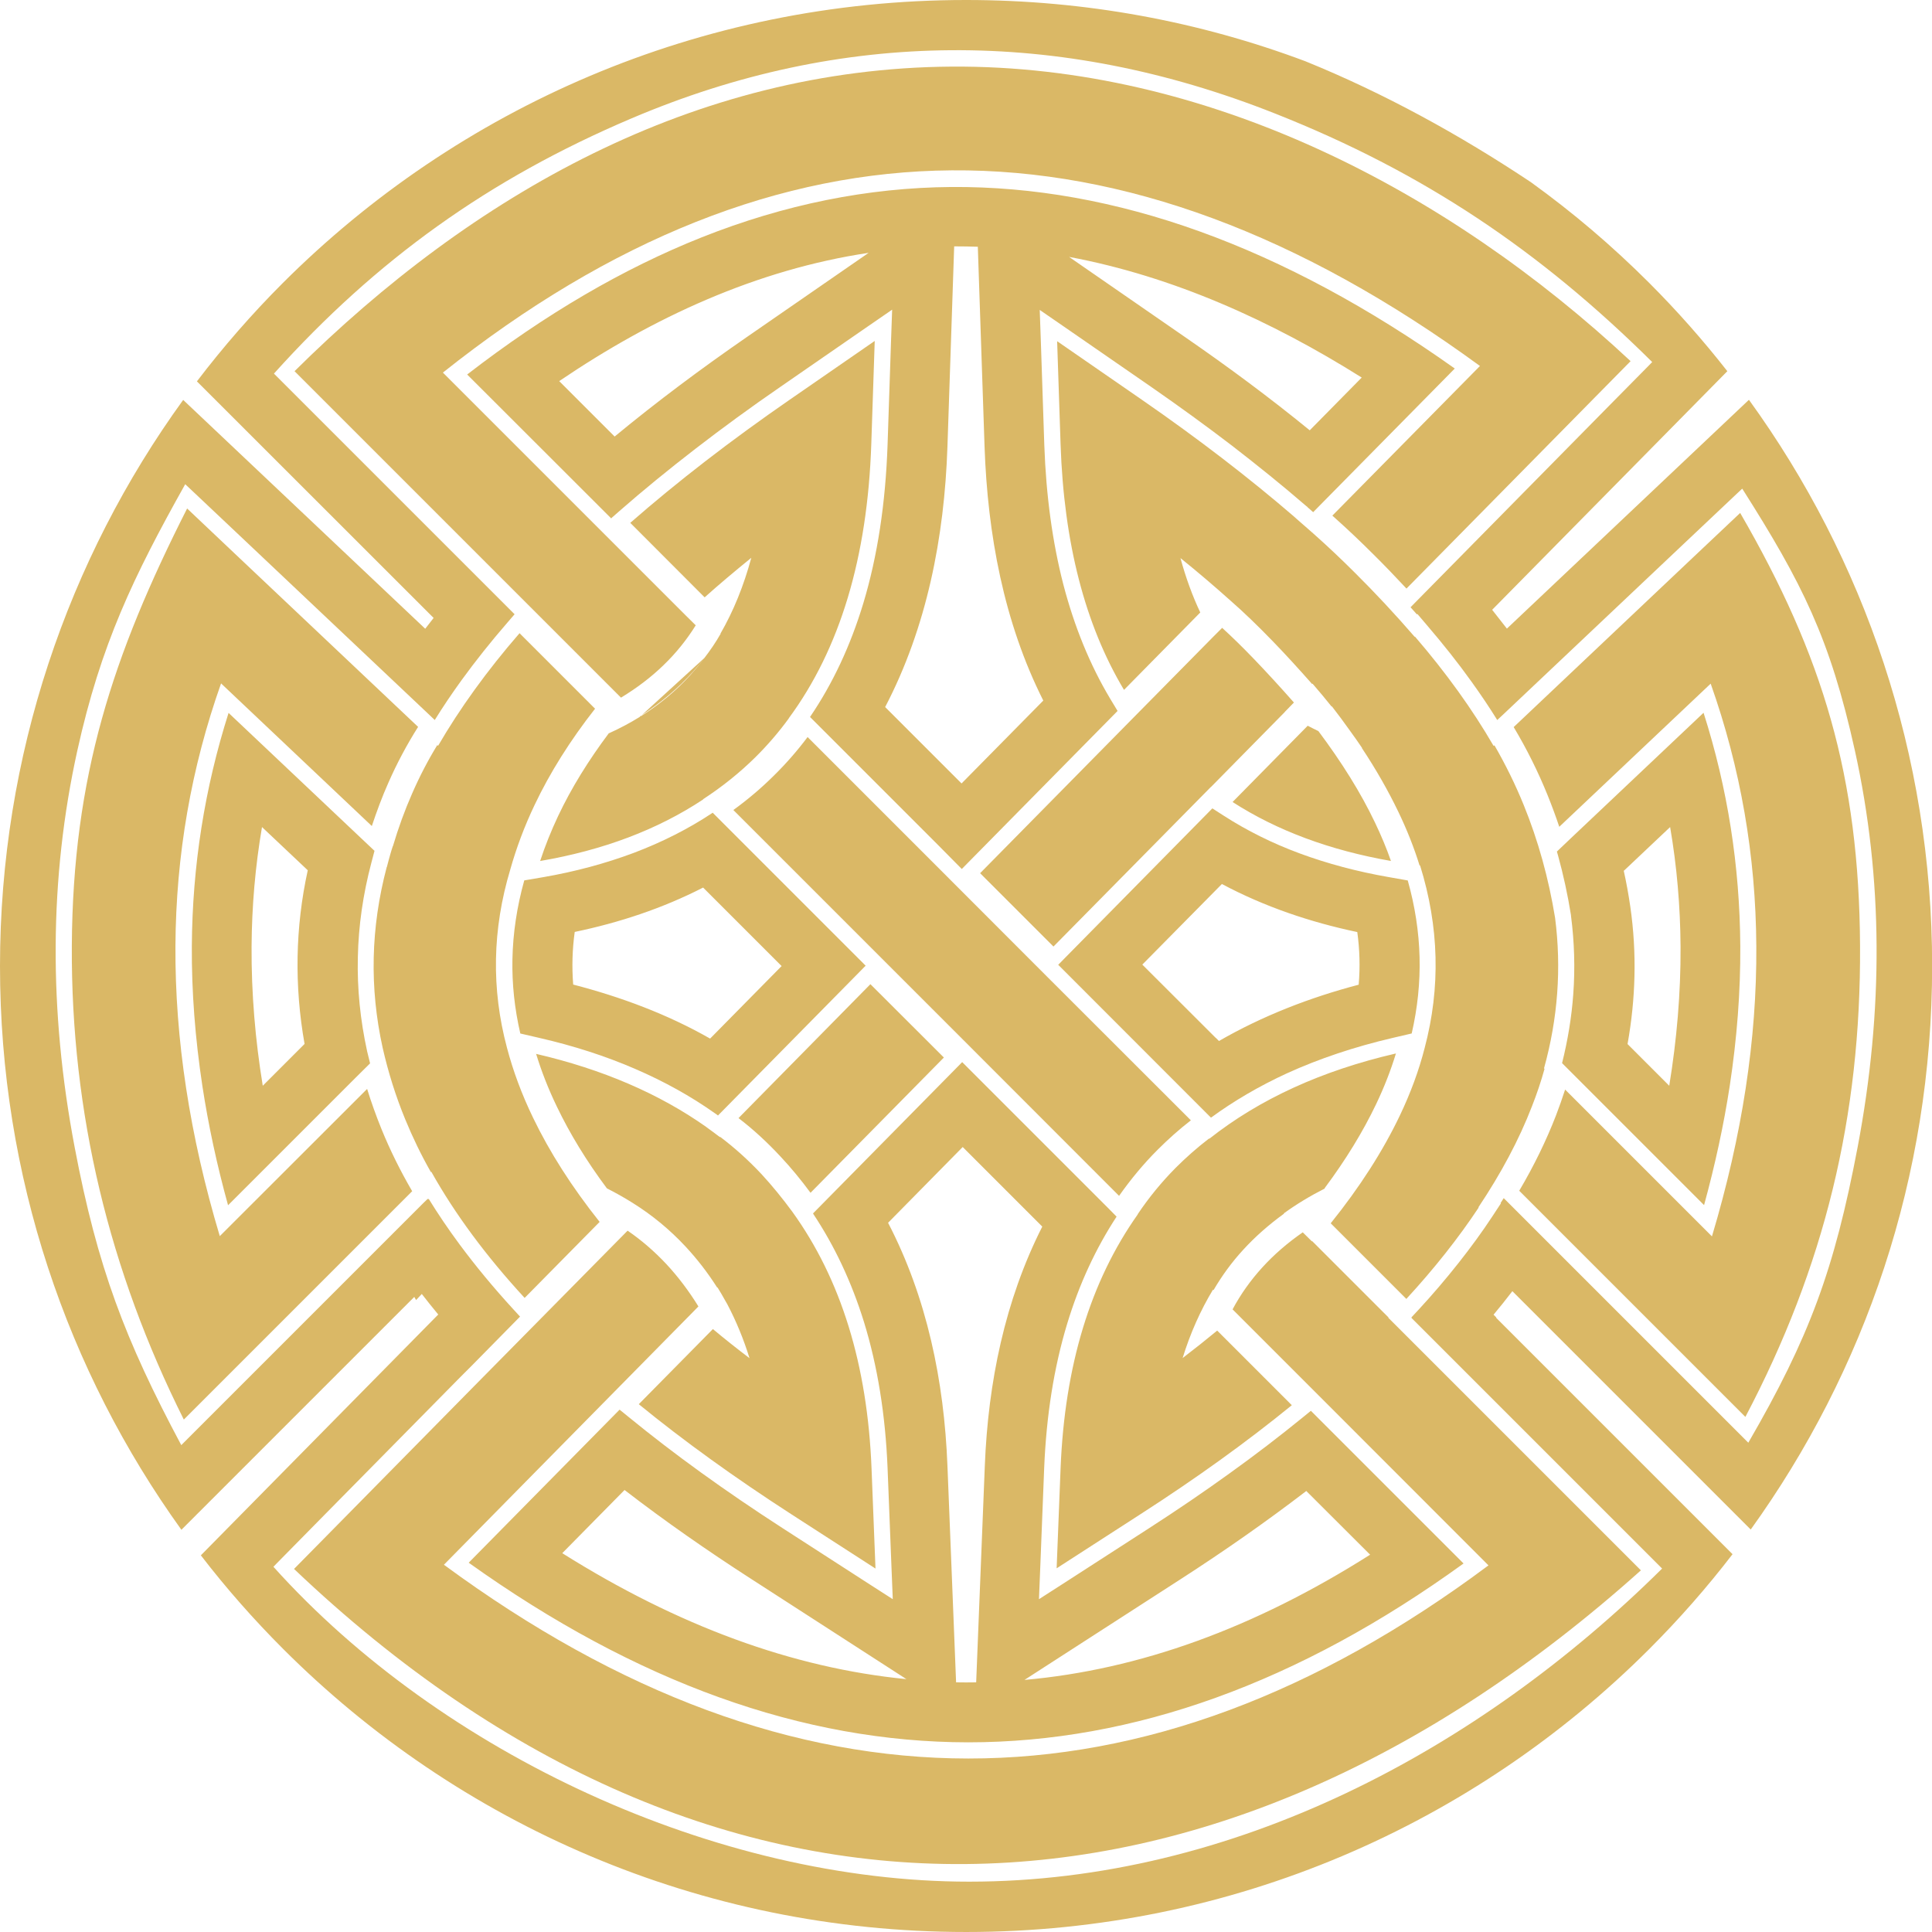 <svg xmlns="http://www.w3.org/2000/svg" id="Layer_2" data-name="Layer 2" viewBox="0 0 151.98 151.98"><defs><style>      .lj-icon-1, .lj-icon-2 {        fill: #dab866;      }      .lj-icon-2 {        fill-rule: evenodd;      }    </style></defs><g id="Layer_1-2" data-name="Layer 1"><path class="lj-icon-1" d="M88.03,94.07l-12.33-12.34h0s-5.77-5.77-5.77-5.77h0s-12.24-12.24-12.24-12.24c1.13-.82,2.18-1.71,3.16-2.68.97-.95,1.86-1.97,2.68-3.06l9.37,9.37h0s9.46,9.47,9.46,9.47h0s11.32,11.31,11.32,11.31c-.93.72-1.8,1.5-2.62,2.32-1.11,1.11-2.11,2.32-3.02,3.61M58.09,87.96l10.38-10.54,5.78,5.77-10.49,10.64c-.76-1.03-1.55-1.99-2.37-2.86-1.05-1.13-2.15-2.14-3.3-3.02ZM102.48,96.94l.72.71.02-.02,6.01,6.01-.02.02,16.95,16.95,2.92,2.92c-33.64,30.15-72.74,31.5-105.95-.11l2.74-2.78,11.24-11.41h0s12.26-12.42,12.26-12.42c1.11.76,2.12,1.64,3.05,2.63.92.99,1.76,2.1,2.52,3.33l-.44.45-12.32,12.5h0l-7.26,7.37c27.6,20.31,54.99,20.32,82.17.05l-13.89-13.9-5.88-5.88-.36-.36c.63-1.18,1.41-2.28,2.34-3.3.91-1,1.97-1.92,3.18-2.76ZM104.81,40.56l11.61-11.77c-14.17-10.36-28.03-15.49-41.56-15.39-13.46.1-26.81,5.4-40.02,15.91l11.14,11.14,2.08,2.08,5.87,5.87.8.79c-.71,1.14-1.56,2.2-2.55,3.15-.97.94-2.08,1.78-3.33,2.54l-.12-.12-.45-.45-6.02-6.02-2.99-2.99-13.37-13.37-2.73-2.73c14-13.89,31.45-23.82,51.67-23.96,20.09-.14,39.03,9.72,53.43,23.17l-2.77,2.81-14.86,15.08c-.85-.91-1.7-1.8-2.57-2.66-1.07-1.07-2.15-2.09-3.25-3.07ZM101.79,55.26l-.73.75h.01s-5.81,5.9-5.81,5.9h-.01s-12.38,12.55-12.38,12.55l-5.77-5.77,12.48-12.66h0s5.87-5.95,5.87-5.95h0s.69-.69.69-.69c.79.72,1.64,1.55,2.54,2.49.96,1,2,2.13,3.12,3.4ZM104.22,93.49c-1.16.59-2.24,1.24-3.23,1.96l.02.02c-1.2.87-2.28,1.82-3.22,2.85-.9.98-1.67,2.04-2.33,3.17l-.04-.04c-.98,1.62-1.78,3.41-2.39,5.38.94-.72,1.85-1.44,2.72-2.16l5.87,5.87c-3.52,2.87-7.49,5.73-11.9,8.57l-6.6,4.26.31-7.86c.32-8.05,2.34-14.71,6.07-19.98v-.02c.88-1.31,1.87-2.52,2.98-3.64.82-.82,1.69-1.59,2.63-2.31l.02.02c3.95-3.12,8.84-5.36,14.68-6.71-.4,1.31-.91,2.63-1.55,3.97-1.04,2.18-2.39,4.39-4.06,6.63ZM137.44,39.83h0s0,0,0,0h-.01ZM119.08,57.19l14.23-13.46,3.58-3.38c6.52,11.26,9.36,20.75,9.43,34.05.08,13.46-2.81,25.26-9.02,37.06l-3.75-3.75-14.04-14.04c1.17-1.98,2.13-3.96,2.89-5.92.26-.68.5-1.36.72-2.04l11.55,11.55c2.37-7.91,3.54-15.52,3.49-22.82-.04-7.14-1.24-14.03-3.59-20.66l-11.91,11.26c-.28-.84-.59-1.67-.92-2.49-.75-1.85-1.64-3.64-2.67-5.36ZM109.43,67.73c-4.8-.84-8.96-2.38-12.47-4.64l5.91-6c.28.14.56.29.84.42,1.85,2.47,3.34,4.86,4.45,7.19.49,1.02.91,2.03,1.26,3.03ZM117.51,58.67l.05-.04c.87,1.51,1.64,3.07,2.3,4.69,1.14,2.8,1.96,5.76,2.47,8.88.51,3.96.22,7.91-.87,11.84l.04.04c-.27.98-.6,1.96-.99,2.95-1.01,2.62-2.42,5.26-4.21,7.94l.02.02c-1.59,2.4-3.49,4.8-5.69,7.19l-5.95-5.95c2.3-2.86,4.11-5.69,5.44-8.48.85-1.78,1.5-3.55,1.95-5.31h0c1.26-4.75,1.14-9.54-.36-14.36h-.04c-.43-1.39-.99-2.81-1.68-4.24-.79-1.64-1.74-3.31-2.86-5h.02c-.31-.45-.63-.92-.97-1.38-.45-.63-.91-1.26-1.41-1.9l-.02.02c-.48-.6-.98-1.2-1.5-1.8l-.03.03c-1.08-1.22-2.1-2.34-3.09-3.36-1.19-1.23-2.3-2.3-3.32-3.19-1.25-1.12-2.56-2.24-3.95-3.36.42,1.54.94,2.97,1.56,4.28l-6,6.09c-3.07-5.13-4.73-11.57-4.99-19.33l-.27-8.1,6.67,4.61c4.44,3.07,8.43,6.14,11.97,9.19h0s.2.18.2.18c.46.4.92.8,1.37,1.2h0c1.09.97,2.17,1.99,3.24,3.06,1.57,1.56,3.13,3.23,4.68,5.02l.02-.02c2.47,2.87,4.53,5.74,6.18,8.59ZM50.35,56.38c2.01-1.25,3.7-2.79,5.06-4.62M47.91,57.68c.86-.39,1.67-.82,2.44-1.3l-.02-.02c.45-.29.88-.59,1.3-.9.7-.52,1.35-1.07,1.96-1.66.66-.64,1.27-1.32,1.82-2.04.47-.61.9-1.24,1.28-1.91h-.02c1.02-1.76,1.83-3.75,2.43-5.97-1.28,1.04-2.51,2.07-3.67,3.11l-5.85-5.86c3.68-3.22,7.87-6.46,12.56-9.7l6.67-4.61-.27,8.1c-.3,8.94-2.47,16.13-6.49,21.58h.01c-.81,1.11-1.69,2.13-2.65,3.08-1.24,1.22-2.6,2.31-4.1,3.29v.02c-3.58,2.37-7.85,3.99-12.82,4.84.39-1.19.86-2.36,1.41-3.53,1.04-2.2,2.38-4.37,4-6.53ZM32.43,93.7l-14.01,14.01-3.96,3.96c-5.86-11.71-8.88-24.1-8.81-37.27.08-13.32,3.2-22.81,9.07-34.4l3.94,3.73,14.23,13.45c-.88,1.39-1.67,2.87-2.35,4.42-.48,1.08-.9,2.21-1.29,3.38l-11.86-11.22c-2.35,6.63-3.55,13.52-3.59,20.66-.04,7.3,1.12,14.91,3.49,22.82l11.59-11.58c.33,1.07.71,2.12,1.13,3.16.68,1.67,1.49,3.3,2.41,4.88ZM42.16,82.9c5.23,1.21,9.7,3.14,13.41,5.76h0s.02.02.02.02c.35.25.7.51,1.04.77l.02-.02c1.13.85,2.22,1.83,3.26,2.94.83.9,1.63,1.88,2.41,2.94h0c3.84,5.32,5.92,12.06,6.24,20.22l.31,7.86-6.6-4.26c-4.46-2.88-8.47-5.77-12.02-8.67l5.83-5.91c.92.77,1.88,1.53,2.88,2.29-.47-1.52-1.06-2.94-1.75-4.25h0s-.15-.26-.15-.26c-.2-.36-.4-.71-.62-1.06l-.02.02c-.75-1.18-1.58-2.25-2.49-3.23-1.24-1.33-2.62-2.47-4.14-3.42-.65-.41-1.34-.8-2.05-1.16-1.61-2.16-2.92-4.31-3.94-6.44-.67-1.39-1.21-2.77-1.63-4.15ZM30.92,66.56h-.01c.43-1.45.93-2.82,1.51-4.14.59-1.35,1.25-2.62,1.98-3.81l.06.06c1.71-2.94,3.84-5.9,6.41-8.86l5.94,5.94c-1.96,2.5-3.55,5.03-4.76,7.58-.8,1.68-1.43,3.37-1.91,5.07-1.41,4.7-1.5,9.38-.26,14.02h0c.48,1.82,1.16,3.66,2.05,5.5,1.31,2.72,3.05,5.45,5.24,8.2l-5.9,5.98c-3.03-3.29-5.48-6.6-7.34-9.92l-.03.03c-.77-1.35-1.44-2.74-2.02-4.15-.75-1.82-1.34-3.7-1.78-5.64-1.04-4.71-.94-9.44.32-14.21h.01c.09-.33.17-.67.27-1,.06-.22.13-.44.2-.65Z"></path><path class="lj-icon-2" d="M48.35,34.34c3.34-2.76,6.83-5.36,10.39-7.82l9.59-6.63c-8.81,1.32-16.95,5.08-24.34,10.09l4.36,4.36ZM84.1,20.21l9.14,6.32c3.35,2.31,6.63,4.74,9.79,7.32l4.09-4.15c-7.1-4.46-14.83-7.96-23.02-9.49ZM75.64,61.63l6.43-6.52c-3.11-6.17-4.38-13.09-4.62-19.97l-.53-15.73c-.62-.02-1.24-.03-1.86-.03l-.53,15.76c-.24,7.12-1.62,14.2-4.9,20.48l6.01,6.01ZM48.1,40.75l.64-.56c1.86-1.63,3.86-3.26,5.97-4.89,2.1-1.62,4.34-3.26,6.71-4.89l6.67-4.61,2.09-1.44-.09,2.54-.27,8.1c-.16,4.59-.79,8.74-1.9,12.43-1.01,3.35-2.41,6.34-4.2,8.97l.03.03.68.68,9.37,9.37.9.91h0s.96.97.96.97l.53-.54,11.7-11.87h0s.02-.03.02-.03l-.58-.96c-1.59-2.66-2.82-5.67-3.69-9.01h0c-.85-3.31-1.35-6.96-1.49-10.93l-.27-8.1-.09-2.54,2.09,1.44,6.67,4.61c2.25,1.56,4.38,3.11,6.38,4.64h0c2.03,1.57,3.94,3.11,5.71,4.64l.12.1.08.06h0s.02.03.02.03h0s.07.07.07.07h.01s.36.32.36.32l.58-.59,10.56-10.71c-13.53-9.61-26.73-14.37-39.6-14.28-6.57.05-13.12,1.37-19.64,3.96-6.16,2.45-12.32,6.05-18.45,10.79l10.12,10.11,1.22,1.22ZM61.48,75.99l-6.17-6.17c-3.18,1.63-6.59,2.76-10.1,3.49-.19,1.38-.23,2.76-.12,4.14,3.74.97,7.41,2.33,10.77,4.25l5.63-5.71ZM41.24,69.26c-.58,2.08-.89,4.15-.93,6.2-.04,1.95.17,3.89.62,5.84l1.51.35c2.7.62,5.2,1.43,7.49,2.42h0c2.3.99,4.41,2.16,6.33,3.52h0s.02.01.02.01l.04.03.16.12.68-.69,10.39-10.54.54-.55h0s0-.01,0-.01l-11.33-11.33-.7-.7-.05.04c-1.87,1.24-3.93,2.28-6.15,3.12-2.22.83-4.61,1.48-7.17,1.92l-1.47.25ZM23.96,82.13c-.81-4.56-.74-9.16.25-13.67l-3.6-3.4c-.53,3.09-.8,6.24-.82,9.41-.02,3.67.29,7.33.88,10.94l3.28-3.28ZM29.11,83.64l-.23-.94h0c-.54-2.47-.79-4.93-.73-7.4.05-2.48.41-4.96,1.06-7.42l.25-.95-1.07-1.01-10.41-9.84c-1.88,5.92-2.85,12.04-2.89,18.36-.02,3.57.26,7.23.83,10.99.47,3.07,1.14,6.2,2.02,9.38l10.05-10.05,1.13-1.12ZM127.73,68.49c.21.94.38,1.89.52,2.85.52,3.62.42,7.23-.22,10.79l.18.18,3.1,3.1c.59-3.61.91-7.27.89-10.94-.02-3.18-.29-6.32-.82-9.41l-3.63,3.43ZM122.47,66.98l.09.31c.42,1.52.76,3.08,1.02,4.7v.04c.27,2.07.33,4.14.18,6.18-.13,1.81-.43,3.62-.88,5.42l.05.05h0s1.11,1.11,1.11,1.11l10.01,10.01c.87-3.18,1.55-6.31,2.02-9.38.57-3.75.85-7.42.83-10.99-.04-6.32-1-12.44-2.89-18.36l-10.46,9.89-1.07,1.02ZM95.65,81.65h0s.24.24.24.24c3.43-1.98,7.15-3.42,10.99-4.43.12-1.39.08-2.76-.11-4.14-3.71-.78-7.31-2-10.65-3.78l-6.26,6.34,5.78,5.77ZM111.05,81.3c.46-2,.67-4,.62-6-.05-2-.36-4.02-.93-6.04l-1.53-.27c-2.46-.43-4.78-1.05-6.95-1.85-2.17-.8-4.17-1.8-5.99-2.97l-.9-.58-11.59,11.76-.54.55h.01s11.32,11.33,11.32,11.33l.66.66.03.03c1.82-1.33,3.81-2.49,5.98-3.49,2.53-1.15,5.3-2.08,8.3-2.78l1.5-.35ZM102.77,117.28c-3.17,2.43-6.45,4.72-9.81,6.89l-12.37,7.98c9.03-.8,18.07-4.07,27.19-9.85l-5.02-5.01ZM71.32,132.1l-12.3-7.94c-3.38-2.18-6.7-4.49-9.89-6.95l-4.9,4.97c9.09,5.71,18.1,9.03,27.09,9.91ZM75.73,90.23l-5.87,5.96c3.05,5.87,4.41,12.43,4.67,19.11l.68,17.04c.53.01,1.05.01,1.58,0l.68-17.04c.26-6.56,1.58-13.01,4.52-18.81l-6.25-6.25ZM63.98,95.44h0s-.02.03-.02.03c1.7,2.55,3.03,5.39,4,8.51,1.07,3.47,1.69,7.31,1.86,11.5l.31,7.86.1,2.46-2.07-1.33-6.6-4.26c-4.49-2.9-8.54-5.82-12.13-8.76l-.69-.56-5.65,5.73-6.22,6.31c13.17,9.41,26.27,14.12,39.29,14.13,13,0,26-4.68,38.97-14.07l-12.01-12.01-.7.57c-1.77,1.44-3.66,2.89-5.68,4.34-2.02,1.46-4.14,2.9-6.34,4.32l-6.6,4.26-2.07,1.33.1-2.46.31-7.86c.17-4.13.77-7.92,1.81-11.35.94-3.1,2.24-5.91,3.89-8.43h-.01s-.72-.73-.72-.73l-11.42-11.42-.53.54-10.49,10.64-.69.7ZM137.04,38.45l-.48.45-4.13,3.9h0s-14.23,13.45-14.23,13.45l-.42.39c-.62-1-1.3-2.01-2.02-3.01-1.05-1.47-2.21-2.93-3.46-4.39l-.8-.94-.04.03-.5-.56.58-.59,14.86-15.08,3.19-3.23.38-.39c-8.84-8.76-17.97-14.92-29.67-19.55-8.53-3.38-17.03-5.04-25.48-4.98-8.5.06-16.89,1.85-25.16,5.37-11.2,4.76-20.05,11.11-28.11,20.07l.33.33,3.1,3.1,13.37,13.37,2.13,2.13-.56.65c-1.31,1.51-2.51,3.02-3.6,4.52h0c-.76,1.05-1.47,2.1-2.12,3.15l-.42-.4-14.23-13.45h0s-4.13-3.9-4.13-3.9l-.85-.8c-4.07,7.27-6.64,12.6-8.49,20.97-1.1,4.99-1.67,10.1-1.7,15.33-.03,5.18.47,10.47,1.49,15.84,1.79,9.45,3.97,15.17,8.39,23.45l.56-.56,4.51-4.51h0s14.01-14.01,14.01-14.01l.31-.3.03.05.04-.05c.74,1.2,1.55,2.4,2.44,3.6,1.26,1.7,2.66,3.39,4.19,5.06l.56.61-3.79,3.85h0s-.91.91-.91.91l-11.25,11.41-3.17,3.22-.28.29c13.24,14.73,34.88,24.77,54.73,24.77,20.74,0,40.05-10.31,54.51-24.63l-.48-.48-3.2-3.2-16.04-16.04.02-.02-.02-.02.56-.6c1.1-1.19,2.15-2.42,3.13-3.66.98-1.24,1.88-2.47,2.68-3.69l.67-1.02-.03-.02.25-.39.33.33,14.04,14.04,4.51,4.51.36.36c4.8-8.28,6.77-13.61,8.6-23.25,1.02-5.38,1.52-10.66,1.49-15.84-.03-5.23-.6-10.34-1.7-15.33-1.96-8.87-4.16-13.21-8.86-20.62ZM34.47,103.4c-.44-.53-.87-1.07-1.29-1.61l-.45.48-.14-.25-18.32,18.32C5.29,107.85,0,92.54,0,75.99S5.35,43.97,14.41,31.46l19.04,18c.22-.29.44-.57.66-.85L15.49,30c2.08-2.73,4.34-5.32,6.76-7.74C36.01,8.51,55,0,75.99,0c9.4,0,18.39,1.7,26.7,4.82,6.18,2.51,12.1,5.76,17.72,9.5,3.32,2.39,6.43,5.04,9.32,7.93,2.19,2.19,4.24,4.51,6.15,6.95l-6.12,6.21-12.38,12.56c.39.49.78.99,1.16,1.48l19.04-18c9.06,12.51,14.41,27.9,14.41,44.53s-5.29,31.86-14.27,44.34l-18.75-18.75c-.48.63-.98,1.25-1.48,1.85l.22.22-.02.02,18.6,18.6c-2.02,2.63-4.21,5.12-6.55,7.46-13.75,13.75-32.75,22.26-53.73,22.26s-39.98-8.51-53.73-22.26c-2.31-2.31-4.48-4.77-6.48-7.37l18.69-18.96Z"></path></g></svg>